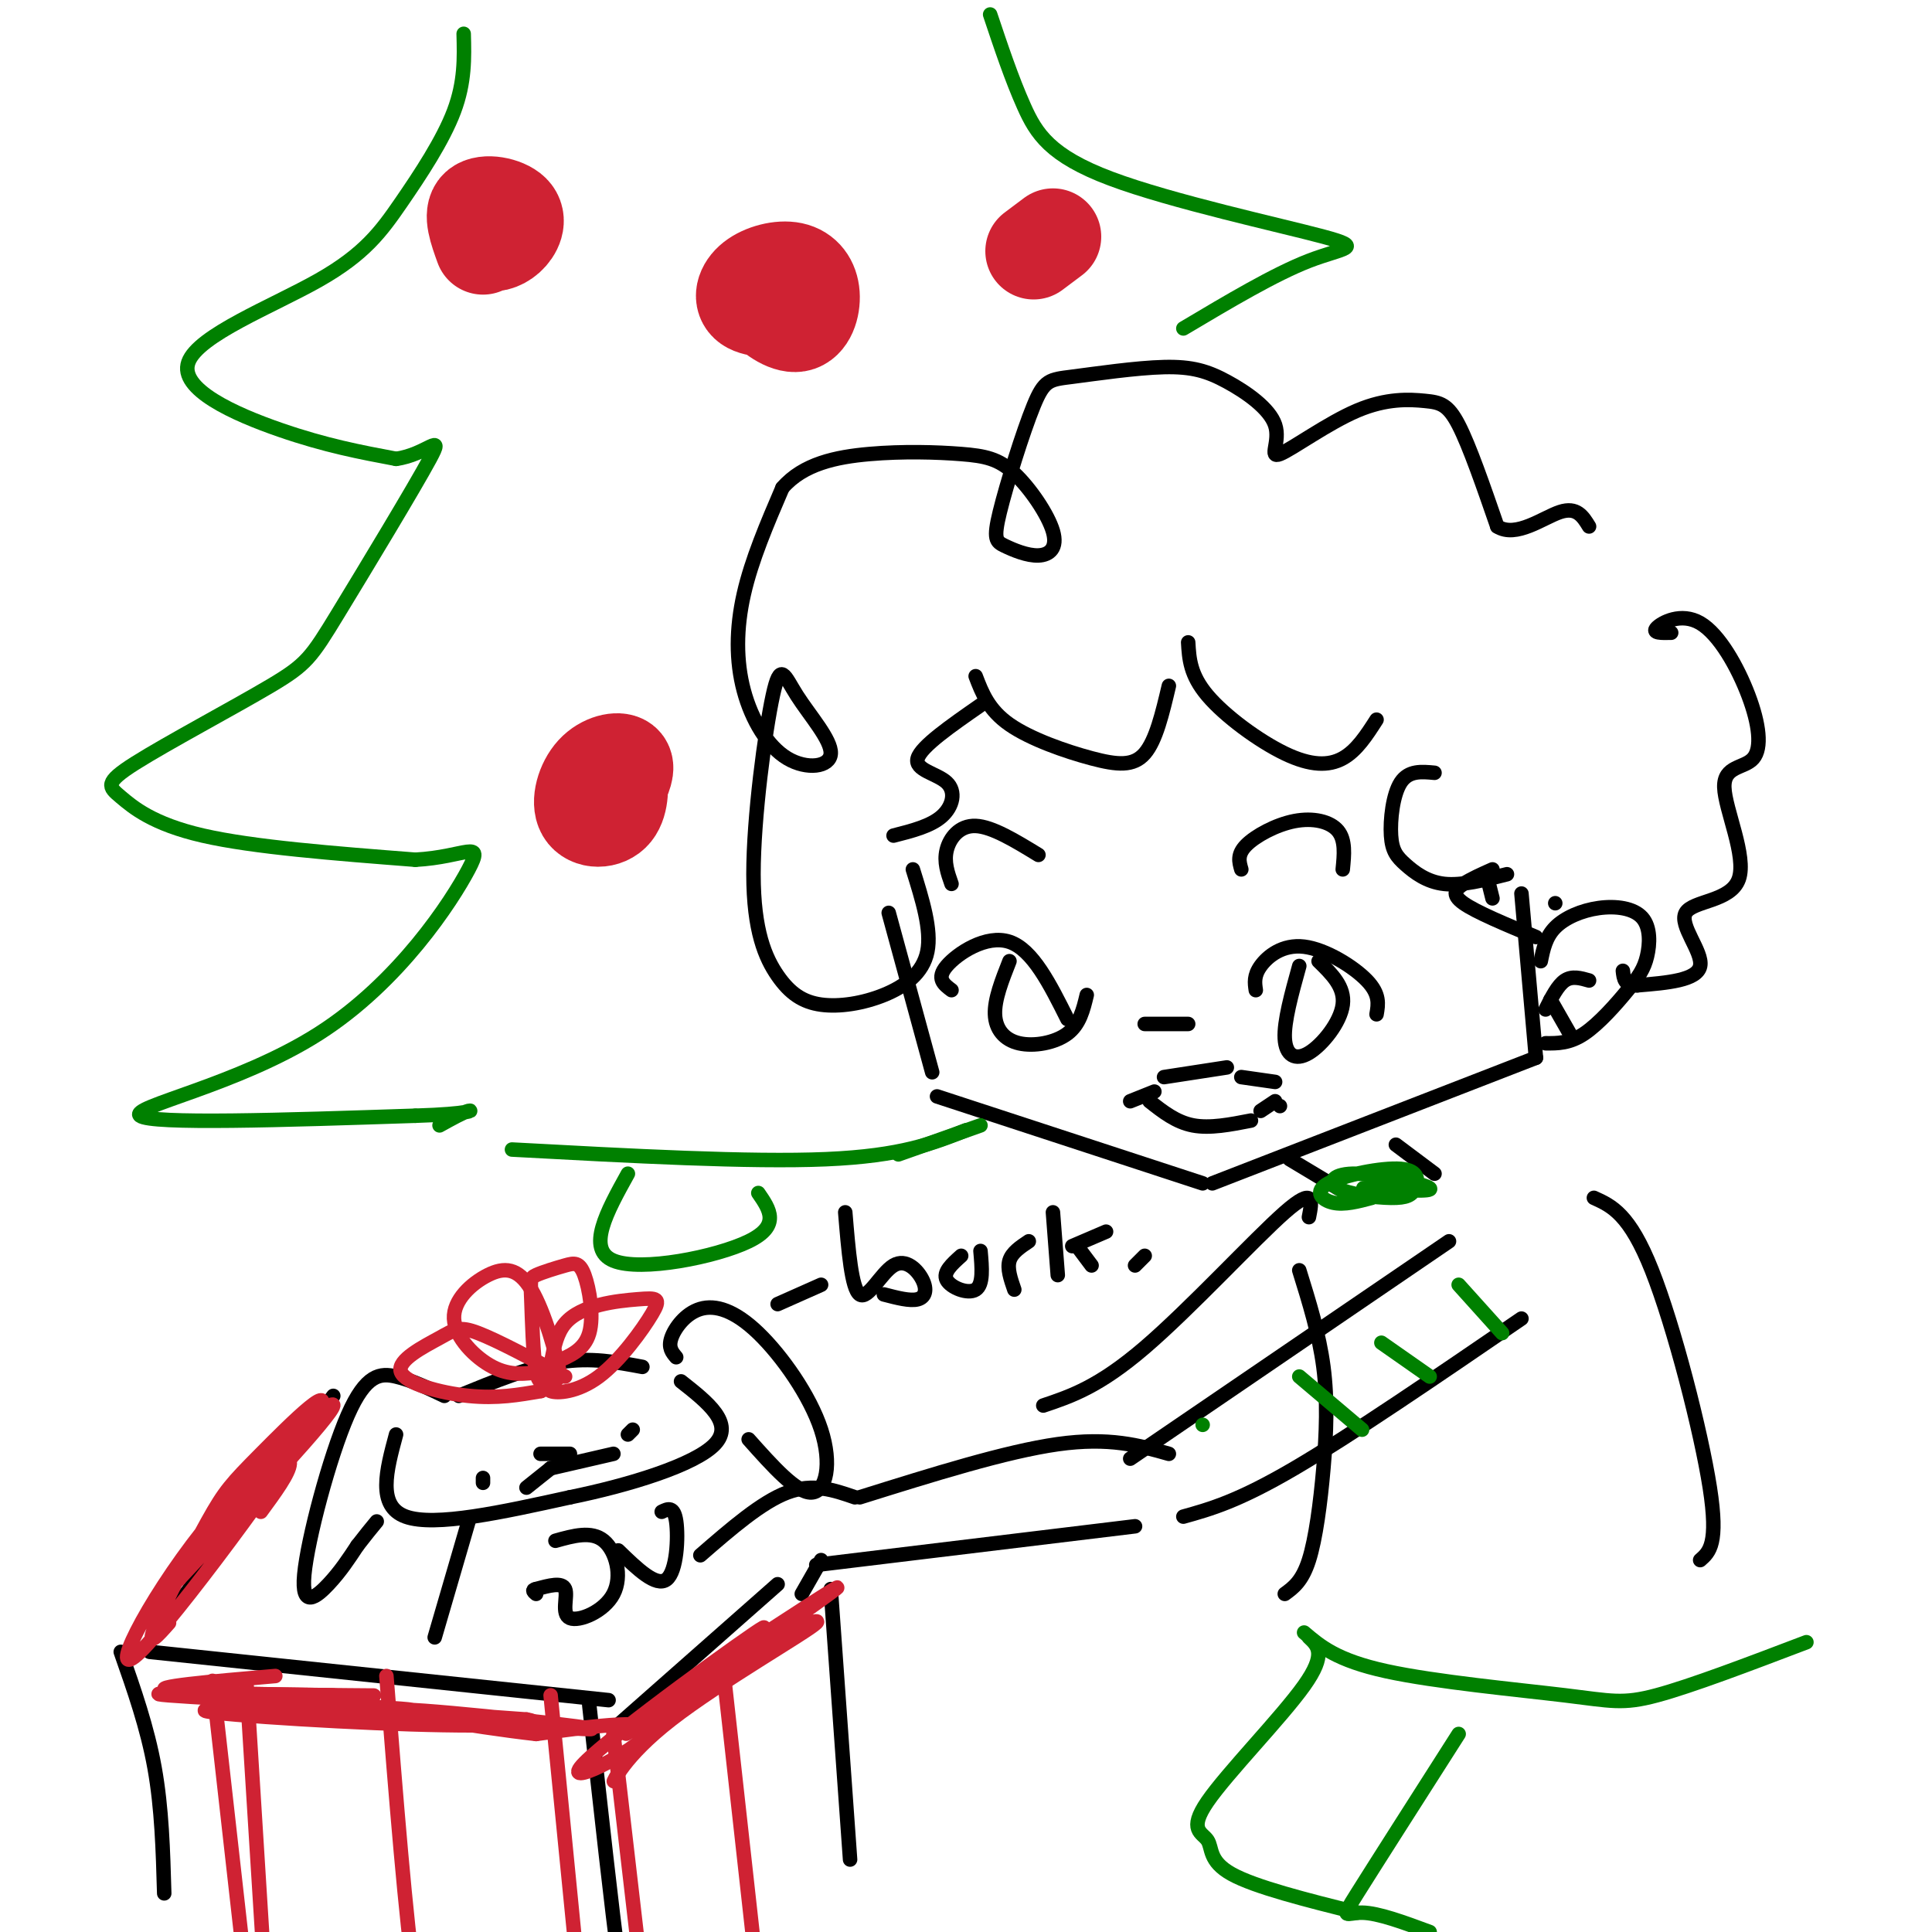 <svg viewBox='0 0 400 400' version='1.1' xmlns='http://www.w3.org/2000/svg' xmlns:xlink='http://www.w3.org/1999/xlink'><g fill='none' stroke='rgb(0,0,0)' stroke-width='3' stroke-linecap='round' stroke-linejoin='round'><path d='M184,189c0.000,0.000 9.000,33.000 9,33'/><path d='M194,227c0.000,0.000 55.000,18.000 55,18'/><path d='M251,245c0.000,0.000 67.000,-26.000 67,-26'/><path d='M318,219c0.000,0.000 -3.000,-34.000 -3,-34'/><path d='M319,199c0.509,-2.500 1.018,-4.999 3,-7c1.982,-2.001 5.435,-3.503 9,-4c3.565,-0.497 7.240,0.010 9,2c1.760,1.990 1.606,5.461 1,8c-0.606,2.539 -1.663,4.145 -4,7c-2.337,2.855 -5.953,6.959 -9,9c-3.047,2.041 -5.523,2.021 -8,2'/><path d='M260,205c-0.220,-1.494 -0.440,-2.988 1,-5c1.440,-2.012 4.542,-4.542 9,-4c4.458,0.542 10.274,4.155 13,7c2.726,2.845 2.363,4.923 2,7'/><path d='M269,200c-1.595,5.756 -3.190,11.512 -3,15c0.190,3.488 2.167,4.708 5,3c2.833,-1.708 6.524,-6.345 7,-10c0.476,-3.655 -2.262,-6.327 -5,-9'/><path d='M197,205c-1.600,-1.200 -3.200,-2.400 -1,-5c2.200,-2.600 8.200,-6.600 13,-5c4.800,1.600 8.400,8.800 12,16'/><path d='M209,199c-1.560,3.958 -3.119,7.917 -3,11c0.119,3.083 1.917,5.292 5,6c3.083,0.708 7.452,-0.083 10,-2c2.548,-1.917 3.274,-4.958 4,-8'/><path d='M257,180c-0.446,-1.536 -0.893,-3.071 1,-5c1.893,-1.929 6.125,-4.250 10,-5c3.875,-0.750 7.393,0.071 9,2c1.607,1.929 1.304,4.964 1,8'/><path d='M215,177c-4.800,-2.933 -9.600,-5.867 -13,-6c-3.400,-0.133 -5.400,2.533 -6,5c-0.600,2.467 0.200,4.733 1,7'/><path d='M237,212c0.000,0.000 9.000,0.000 9,0'/><path d='M241,223c0.000,0.000 13.000,-2.000 13,-2'/><path d='M239,226c0.000,0.000 -5.000,2.000 -5,2'/><path d='M257,223c0.000,0.000 7.000,1.000 7,1'/><path d='M238,228c2.750,2.167 5.500,4.333 9,5c3.500,0.667 7.750,-0.167 12,-1'/><path d='M265,229c0.000,0.000 0.000,0.000 0,0'/><path d='M267,240c0.000,0.000 10.000,6.000 10,6'/><path d='M289,237c0.000,0.000 8.000,6.000 8,6'/><path d='M269,263c2.054,6.601 4.107,13.202 5,20c0.893,6.798 0.625,13.792 0,21c-0.625,7.208 -1.607,14.631 -3,19c-1.393,4.369 -3.196,5.685 -5,7'/><path d='M330,248c3.689,1.667 7.378,3.333 12,15c4.622,11.667 10.178,33.333 12,45c1.822,11.667 -0.089,13.333 -2,15'/><path d='M300,257c0.000,0.000 -66.000,45.000 -66,45'/><path d='M315,273c-17.667,12.083 -35.333,24.167 -47,31c-11.667,6.833 -17.333,8.417 -23,10'/><path d='M242,301c-6.167,-1.750 -12.333,-3.500 -23,-2c-10.667,1.500 -25.833,6.250 -41,11'/><path d='M235,316c0.000,0.000 -66.000,8.000 -66,8'/><path d='M177,310c-4.333,-1.500 -8.667,-3.000 -14,-1c-5.333,2.000 -11.667,7.500 -18,13'/><path d='M170,323c0.000,0.000 -4.000,7.000 -4,7'/><path d='M161,328c0.000,0.000 -34.000,30.000 -34,30'/><path d='M126,352c0.000,0.000 -95.000,-10.000 -95,-10'/><path d='M34,336c0.000,0.000 35.000,-47.000 35,-47'/><path d='M82,297c-2.000,7.417 -4.000,14.833 2,17c6.000,2.167 20.000,-0.917 34,-4'/><path d='M118,310c12.267,-2.489 25.933,-6.711 30,-11c4.067,-4.289 -1.467,-8.644 -7,-13'/><path d='M140,281c-0.842,-0.989 -1.685,-1.979 -1,-4c0.685,-2.021 2.896,-5.075 6,-6c3.104,-0.925 7.100,0.278 12,5c4.900,4.722 10.704,12.964 13,20c2.296,7.036 1.085,12.868 -2,13c-3.085,0.132 -8.042,-5.434 -13,-11'/><path d='M133,283c-5.333,-1.000 -10.667,-2.000 -17,-1c-6.333,1.000 -13.667,4.000 -21,7'/><path d='M92,289c-3.397,-1.625 -6.794,-3.250 -10,-4c-3.206,-0.750 -6.220,-0.624 -10,8c-3.780,8.624 -8.325,25.745 -9,33c-0.675,7.255 2.522,4.644 5,2c2.478,-2.644 4.239,-5.322 6,-8'/><path d='M74,320c1.667,-2.167 2.833,-3.583 4,-5'/><path d='M100,307c0.000,0.000 0.000,-1.000 0,-1'/><path d='M130,297c0.000,0.000 1.000,-1.000 1,-1'/><path d='M115,301c-1.750,0.000 -3.500,0.000 -3,0c0.500,0.000 3.250,0.000 6,0'/><path d='M114,304c0.000,0.000 -5.000,4.000 -5,4'/><path d='M114,304c0.000,0.000 0.000,0.000 0,0'/><path d='M114,304c0.000,0.000 13.000,-3.000 13,-3'/><path d='M115,319c3.726,-1.046 7.451,-2.093 10,0c2.549,2.093 3.920,7.324 2,11c-1.920,3.676 -7.132,5.797 -9,5c-1.868,-0.797 -0.391,-4.514 -1,-6c-0.609,-1.486 -3.305,-0.743 -6,0'/><path d='M111,329c-1.000,0.167 -0.500,0.583 0,1'/><path d='M137,313c1.267,-0.622 2.533,-1.244 3,2c0.467,3.244 0.133,10.356 -2,12c-2.133,1.644 -6.067,-2.178 -10,-6'/><path d='M97,315c0.000,0.000 -7.000,24.000 -7,24'/><path d='M264,228c0.000,0.000 -3.000,2.000 -3,2'/><path d='M308,182c0.000,0.000 1.000,4.000 1,4'/><path d='M322,187c0.000,0.000 0.000,0.000 0,0'/><path d='M297,160c-2.684,-0.254 -5.368,-0.507 -7,2c-1.632,2.507 -2.211,7.775 -2,11c0.211,3.225 1.211,4.407 3,6c1.789,1.593 4.368,3.598 8,4c3.632,0.402 8.316,-0.799 13,-2'/><path d='M309,180c-2.200,0.978 -4.400,1.956 -6,3c-1.600,1.044 -2.600,2.156 0,4c2.600,1.844 8.800,4.422 15,7'/><path d='M285,149c-2.054,3.202 -4.107,6.405 -7,8c-2.893,1.595 -6.625,1.583 -12,-1c-5.375,-2.583 -12.393,-7.738 -16,-12c-3.607,-4.262 -3.804,-7.631 -4,-11'/><path d='M242,142c-1.333,5.655 -2.667,11.310 -5,14c-2.333,2.690 -5.667,2.417 -11,1c-5.333,-1.417 -12.667,-3.976 -17,-7c-4.333,-3.024 -5.667,-6.512 -7,-10'/><path d='M203,146c-6.143,4.268 -12.286,8.536 -13,11c-0.714,2.464 4.000,3.125 6,5c2.000,1.875 1.286,4.964 -1,7c-2.286,2.036 -6.143,3.018 -10,4'/><path d='M189,180c1.953,6.251 3.906,12.501 3,17c-0.906,4.499 -4.671,7.245 -9,9c-4.329,1.755 -9.220,2.517 -13,2c-3.780,-0.517 -6.447,-2.315 -9,-6c-2.553,-3.685 -4.990,-9.258 -5,-21c-0.010,-11.742 2.407,-29.653 4,-37c1.593,-7.347 2.362,-4.131 5,0c2.638,4.131 7.146,9.176 7,12c-0.146,2.824 -4.946,3.427 -9,1c-4.054,-2.427 -7.361,-7.884 -9,-14c-1.639,-6.116 -1.611,-12.890 0,-20c1.611,-7.110 4.806,-14.555 8,-22'/><path d='M162,101c4.304,-4.970 11.064,-6.394 18,-7c6.936,-0.606 14.049,-0.393 19,0c4.951,0.393 7.741,0.965 11,4c3.259,3.035 6.987,8.533 8,12c1.013,3.467 -0.689,4.903 -3,5c-2.311,0.097 -5.231,-1.146 -7,-2c-1.769,-0.854 -2.388,-1.321 -1,-7c1.388,-5.679 4.783,-16.572 7,-22c2.217,-5.428 3.257,-5.392 8,-6c4.743,-0.608 13.189,-1.859 19,-2c5.811,-0.141 8.987,0.827 13,3c4.013,2.173 8.864,5.552 10,9c1.136,3.448 -1.441,6.965 1,6c2.441,-0.965 9.902,-6.413 16,-9c6.098,-2.587 10.834,-2.312 14,-2c3.166,0.312 4.762,0.661 7,5c2.238,4.339 5.119,12.670 8,21'/><path d='M310,109c3.867,2.467 9.533,-1.867 13,-3c3.467,-1.133 4.733,0.933 6,3'/><path d='M271,252c0.644,-3.267 1.289,-6.533 -5,-1c-6.289,5.533 -19.511,19.867 -29,28c-9.489,8.133 -15.244,10.067 -21,12'/><path d='M122,353c2.417,21.917 4.833,43.833 6,52c1.167,8.167 1.083,2.583 1,-3'/><path d='M172,329c0.000,0.000 4.000,56.000 4,56'/><path d='M25,342c2.750,7.833 5.500,15.667 7,24c1.500,8.333 1.750,17.167 2,26'/><path d='M161,270c0.000,0.000 9.000,-4.000 9,-4'/><path d='M175,251c0.654,7.922 1.308,15.844 3,17c1.692,1.156 4.423,-4.453 7,-6c2.577,-1.547 5.002,0.968 6,3c0.998,2.032 0.571,3.581 -1,4c-1.571,0.419 -4.285,-0.290 -7,-1'/><path d='M199,260c-1.911,1.711 -3.822,3.422 -3,5c0.822,1.578 4.378,3.022 6,2c1.622,-1.022 1.311,-4.511 1,-8'/><path d='M210,267c-0.750,-2.167 -1.500,-4.333 -1,-6c0.500,-1.667 2.250,-2.833 4,-4'/><path d='M218,251c0.000,0.000 1.000,13.000 1,13'/><path d='M222,258c0.000,0.000 7.000,-3.000 7,-3'/><path d='M223,258c0.000,0.000 3.000,4.000 3,4'/><path d='M235,262c0.000,0.000 2.000,-2.000 2,-2'/></g>
<g fill='none' stroke='rgb(0,128,0)' stroke-width='3' stroke-linecap='round' stroke-linejoin='round'><path d='M96,7c0.134,4.985 0.268,9.971 -2,16c-2.268,6.029 -6.939,13.102 -11,19c-4.061,5.898 -7.511,10.622 -17,16c-9.489,5.378 -25.016,11.409 -27,17c-1.984,5.591 9.576,10.740 19,14c9.424,3.260 16.712,4.630 24,6'/><path d='M82,95c6.340,-0.834 10.189,-5.918 7,0c-3.189,5.918 -13.416,22.837 -19,32c-5.584,9.163 -6.524,10.568 -14,15c-7.476,4.432 -21.488,11.889 -28,16c-6.512,4.111 -5.522,4.876 -3,7c2.522,2.124 6.578,5.607 17,8c10.422,2.393 27.211,3.697 44,5'/><path d='M86,178c10.405,-0.563 14.418,-4.470 11,2c-3.418,6.470 -14.266,23.319 -31,34c-16.734,10.681 -39.352,15.195 -37,17c2.352,1.805 29.676,0.903 57,0'/><path d='M86,231c11.578,-0.356 12.022,-1.244 11,-1c-1.022,0.244 -3.511,1.622 -6,3'/><path d='M205,3c2.236,6.678 4.472,13.356 7,19c2.528,5.644 5.348,10.255 18,15c12.652,4.745 35.137,9.624 44,12c8.863,2.376 4.104,2.250 -3,5c-7.104,2.750 -16.552,8.375 -26,14'/><path d='M203,233c0.000,0.000 -17.000,6.000 -17,6'/><path d='M106,238c24.667,1.333 49.333,2.667 65,2c15.667,-0.667 22.333,-3.333 29,-6'/><path d='M130,243c-4.333,7.822 -8.667,15.644 -3,18c5.667,2.356 21.333,-0.756 28,-4c6.667,-3.244 4.333,-6.622 2,-10'/><path d='M284,248c-2.842,0.757 -5.683,1.514 -8,1c-2.317,-0.514 -4.108,-2.299 -1,-4c3.108,-1.701 11.115,-3.318 15,-3c3.885,0.318 3.649,2.569 3,4c-0.649,1.431 -1.710,2.041 -5,2c-3.290,-0.041 -8.810,-0.733 -11,-2c-2.190,-1.267 -1.051,-3.110 4,-3c5.051,0.110 14.015,2.174 15,3c0.985,0.826 -6.007,0.413 -13,0'/><path d='M283,246c-1.833,0.000 0.083,0.000 2,0'/><path d='M249,295c0.000,0.000 0.000,0.000 0,0'/><path d='M269,285c0.000,0.000 13.000,11.000 13,11'/><path d='M286,278c0.000,0.000 10.000,7.000 10,7'/><path d='M302,266c0.000,0.000 9.000,10.000 9,10'/><path d='M270,338c3.381,2.881 6.762,5.762 17,8c10.238,2.238 27.333,3.833 37,5c9.667,1.167 11.905,1.905 19,0c7.095,-1.905 19.048,-6.452 31,-11'/><path d='M271,339c1.844,1.708 3.687,3.416 -1,10c-4.687,6.584 -15.906,18.043 -20,24c-4.094,5.957 -1.064,6.411 0,8c1.064,1.589 0.161,4.311 5,7c4.839,2.689 15.419,5.344 26,8'/><path d='M302,359c-8.667,13.578 -17.333,27.156 -21,33c-3.667,5.844 -2.333,3.956 1,4c3.333,0.044 8.667,2.022 14,4'/></g>
<g fill='none' stroke='rgb(207,34,51)' stroke-width='3' stroke-linecap='round' stroke-linejoin='round'><path d='M134,359c2.733,-3.877 5.465,-7.754 14,-13c8.535,-5.246 22.872,-11.859 21,-10c-1.872,1.859 -19.952,12.192 -30,20c-10.048,7.808 -12.064,13.093 -12,13c0.064,-0.093 2.210,-5.563 13,-15c10.790,-9.437 30.226,-22.839 33,-25c2.774,-2.161 -11.113,6.920 -25,16'/><path d='M148,345c-10.032,7.174 -22.614,17.110 -17,13c5.614,-4.110 29.422,-22.267 27,-21c-2.422,1.267 -31.075,21.956 -37,28c-5.925,6.044 10.879,-2.559 13,-6c2.121,-3.441 -10.439,-1.721 -23,0'/><path d='M111,359c-13.064,-1.464 -34.223,-5.124 -27,-5c7.223,0.124 42.829,4.033 38,4c-4.829,-0.033 -50.094,-4.010 -59,-5c-8.906,-0.990 18.547,1.005 46,3'/><path d='M109,356c5.154,0.885 -4.962,1.599 -24,1c-19.038,-0.599 -47.000,-2.511 -42,-3c5.000,-0.489 42.962,0.445 42,0c-0.962,-0.445 -40.846,-2.270 -50,-3c-9.154,-0.730 12.423,-0.365 34,0'/><path d='M69,351c8.405,0.024 12.417,0.083 3,0c-9.417,-0.083 -32.262,-0.310 -37,-1c-4.738,-0.690 8.631,-1.845 22,-3'/><path d='M117,285c-7.032,-3.746 -14.064,-7.493 -18,-9c-3.936,-1.507 -4.777,-0.775 -8,1c-3.223,1.775 -8.829,4.593 -8,7c0.829,2.407 8.094,4.402 14,5c5.906,0.598 10.453,-0.201 15,-1'/><path d='M112,288c2.627,-3.026 1.696,-10.091 5,-14c3.304,-3.909 10.844,-4.664 15,-5c4.156,-0.336 4.928,-0.255 3,3c-1.928,3.255 -6.558,9.684 -11,13c-4.442,3.316 -8.698,3.519 -10,3c-1.302,-0.519 0.349,-1.759 2,-3'/><path d='M116,285c-0.643,-4.255 -3.250,-13.391 -6,-18c-2.750,-4.609 -5.644,-4.689 -9,-3c-3.356,1.689 -7.173,5.147 -7,9c0.173,3.853 4.335,8.101 8,10c3.665,1.899 6.832,1.450 10,1'/><path d='M114,285c-1.166,1.139 -2.332,2.278 -3,-1c-0.668,-3.278 -0.839,-10.971 -1,-15c-0.161,-4.029 -0.311,-4.392 1,-5c1.311,-0.608 4.083,-1.462 6,-2c1.917,-0.538 2.978,-0.760 4,2c1.022,2.760 2.006,8.503 1,12c-1.006,3.497 -4.003,4.749 -7,6'/><path d='M127,359c0.000,0.000 5.000,43.000 5,43'/><path d='M150,348c0.000,0.000 7.000,63.000 7,63'/><path d='M80,347c2.000,25.250 4.000,50.500 6,64c2.000,13.500 4.000,15.250 6,17'/><path d='M114,351c0.000,0.000 8.000,81.000 8,81'/><path d='M51,348c0.000,0.000 5.000,80.000 5,80'/><path d='M44,348c0.000,0.000 8.000,71.000 8,71'/><path d='M35,336c-2.350,2.660 -4.700,5.321 -3,1c1.700,-4.321 7.451,-15.622 11,-22c3.549,-6.378 4.895,-7.833 11,-14c6.105,-6.167 16.970,-17.045 11,-7c-5.970,10.045 -28.776,41.012 -36,48c-7.224,6.988 1.132,-10.003 13,-25c11.868,-14.997 27.248,-27.999 27,-26c-0.248,1.999 -16.124,19.000 -32,36'/><path d='M37,327c-2.393,1.690 7.625,-12.083 14,-19c6.375,-6.917 9.107,-6.976 9,-5c-0.107,1.976 -3.054,5.988 -6,10'/></g>
<g fill='none' stroke='rgb(0,0,0)' stroke-width='3' stroke-linecap='round' stroke-linejoin='round'><path d='M320,209c1.250,-2.500 2.500,-5.000 4,-6c1.500,-1.000 3.250,-0.500 5,0'/><path d='M321,207c0.000,0.000 4.000,7.000 4,7'/><path d='M346,131c-2.009,0.043 -4.017,0.085 -3,-1c1.017,-1.085 5.060,-3.299 9,-1c3.940,2.299 7.775,9.111 10,15c2.225,5.889 2.838,10.856 1,13c-1.838,2.144 -6.128,1.467 -6,6c0.128,4.533 4.673,14.277 3,19c-1.673,4.723 -9.566,4.425 -11,7c-1.434,2.575 3.590,8.021 3,11c-0.590,2.979 -6.795,3.489 -13,4'/><path d='M339,204c-2.667,0.167 -2.833,-1.417 -3,-3'/></g>
<g fill='none' stroke='rgb(207,34,51)' stroke-width='20' stroke-linecap='round' stroke-linejoin='round'><path d='M126,163c0.774,-1.579 1.547,-3.159 2,-2c0.453,1.159 0.585,5.056 -1,7c-1.585,1.944 -4.889,1.933 -6,0c-1.111,-1.933 -0.030,-5.790 2,-8c2.030,-2.210 5.009,-2.774 6,-2c0.991,0.774 -0.004,2.887 -1,5'/><path d='M164,64c-3.709,0.057 -7.419,0.114 -9,-1c-1.581,-1.114 -1.034,-3.399 1,-5c2.034,-1.601 5.553,-2.517 8,-2c2.447,0.517 3.821,2.469 4,5c0.179,2.531 -0.836,5.643 -3,6c-2.164,0.357 -5.475,-2.041 -7,-4c-1.525,-1.959 -1.262,-3.480 -1,-5'/><path d='M100,51c-1.214,-3.357 -2.427,-6.715 -1,-8c1.427,-1.285 5.496,-0.499 7,1c1.504,1.499 0.443,3.711 -1,5c-1.443,1.289 -3.270,1.654 -4,1c-0.730,-0.654 -0.365,-2.327 0,-4'/><path d='M214,52c0.000,0.000 4.000,-3.000 4,-3'/></g>
</svg>